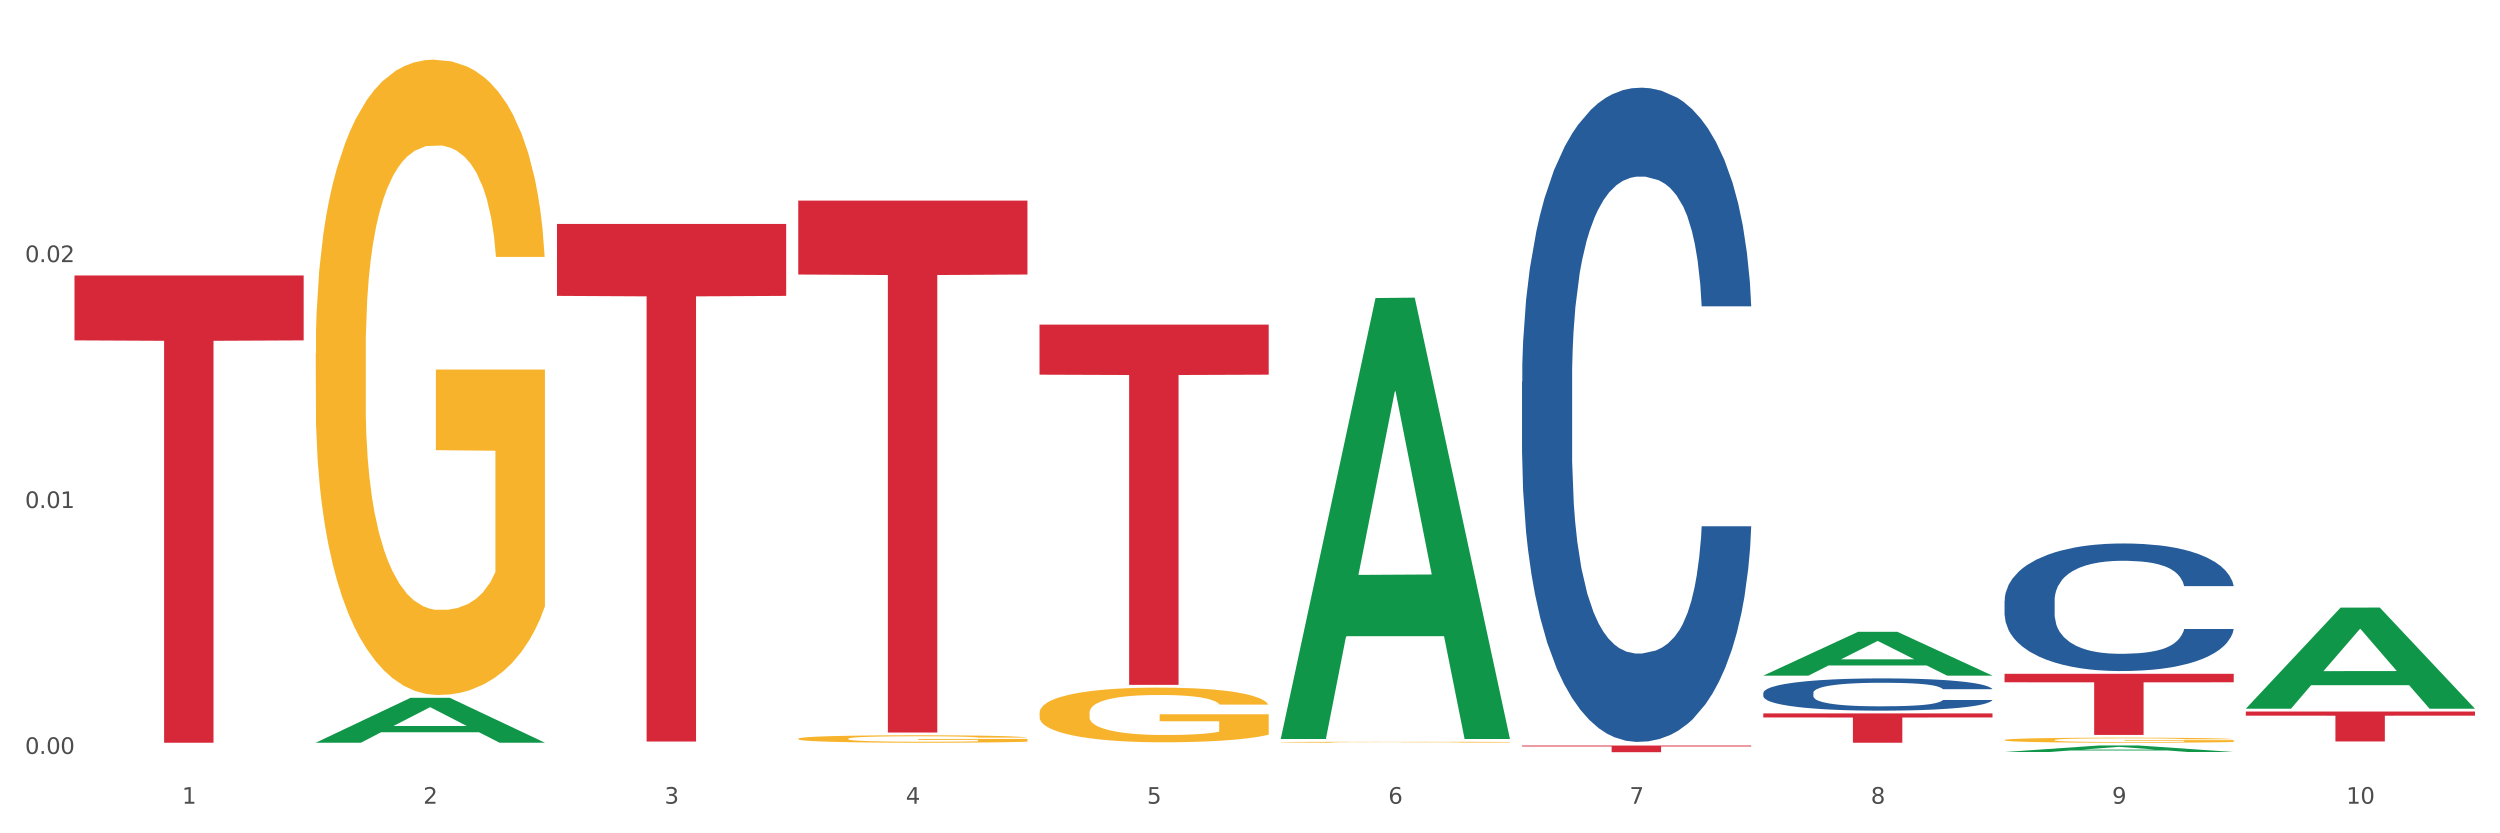 <?xml version="1.0" encoding="utf-8" standalone="no"?>
<!DOCTYPE svg PUBLIC "-//W3C//DTD SVG 1.1//EN"
  "http://www.w3.org/Graphics/SVG/1.1/DTD/svg11.dtd">
<svg xmlns:xlink="http://www.w3.org/1999/xlink" width="1080pt" height="360pt" viewBox="0 0 1080 360" xmlns="http://www.w3.org/2000/svg" version="1.1">
 <rect x="0" y="0" width="1080" height="360" fill="#333333" stroke="none"/>
 <defs>
  <style type="text/css">*{stroke-linejoin: round; stroke-linecap: butt}</style>
 </defs>
 <g id="figure_1">
  <g id="patch_1">
   <path d="M 0 360 
L 1080 360 
L 1080 0 
L 0 0 
z
" style="fill: #ffffff; stroke: #ffffff; stroke-linejoin: miter"/>
  </g>
  <g id="axes_1">
   <g id="matplotlib.axis_1">
    <g id="xtick_1">
     <g id="text_1">
      <!-- 1 -->
      <g style="fill: #4d4d4d" transform="translate(78.627 347.204) scale(0.096 -0.096)">
       <defs>
        <path id="DejaVuSans-31" d="M 794 531 
L 1825 531 
L 1825 4091 
L 703 3866 
L 703 4441 
L 1819 4666 
L 2450 4666 
L 2450 531 
L 3481 531 
L 3481 0 
L 794 0 
L 794 531 
z
" transform="scale(0.016)"/>
       </defs>
       <use xlink:href="#DejaVuSans-31"/>
      </g>
     </g>
    </g>
    <g id="xtick_2">
     <g id="text_2">
      <!-- 2 -->
      <g style="fill: #4d4d4d" transform="translate(182.851 347.204) scale(0.096 -0.096)">
       <defs>
        <path id="DejaVuSans-32" d="M 1228 531 
L 3431 531 
L 3431 0 
L 469 0 
L 469 531 
Q 828 903 1448 1529 
Q 2069 2156 2228 2338 
Q 2531 2678 2651 2914 
Q 2772 3150 2772 3378 
Q 2772 3750 2511 3984 
Q 2250 4219 1831 4219 
Q 1534 4219 1204 4116 
Q 875 4013 500 3803 
L 500 4441 
Q 881 4594 1212 4672 
Q 1544 4750 1819 4750 
Q 2544 4750 2975 4387 
Q 3406 4025 3406 3419 
Q 3406 3131 3298 2873 
Q 3191 2616 2906 2266 
Q 2828 2175 2409 1742 
Q 1991 1309 1228 531 
z
" transform="scale(0.016)"/>
       </defs>
       <use xlink:href="#DejaVuSans-32"/>
      </g>
     </g>
    </g>
    <g id="xtick_3">
     <g id="text_3">
      <!-- 3 -->
      <g style="fill: #4d4d4d" transform="translate(287.074 347.204) scale(0.096 -0.096)">
       <defs>
        <path id="DejaVuSans-33" d="M 2597 2516 
Q 3050 2419 3304 2112 
Q 3559 1806 3559 1356 
Q 3559 666 3084 287 
Q 2609 -91 1734 -91 
Q 1441 -91 1130 -33 
Q 819 25 488 141 
L 488 750 
Q 750 597 1062 519 
Q 1375 441 1716 441 
Q 2309 441 2620 675 
Q 2931 909 2931 1356 
Q 2931 1769 2642 2001 
Q 2353 2234 1838 2234 
L 1294 2234 
L 1294 2753 
L 1863 2753 
Q 2328 2753 2575 2939 
Q 2822 3125 2822 3475 
Q 2822 3834 2567 4026 
Q 2313 4219 1838 4219 
Q 1578 4219 1281 4162 
Q 984 4106 628 3988 
L 628 4550 
Q 988 4650 1302 4700 
Q 1616 4750 1894 4750 
Q 2613 4750 3031 4423 
Q 3450 4097 3450 3541 
Q 3450 3153 3228 2886 
Q 3006 2619 2597 2516 
z
" transform="scale(0.016)"/>
       </defs>
       <use xlink:href="#DejaVuSans-33"/>
      </g>
     </g>
    </g>
    <g id="xtick_4">
     <g id="text_4">
      <!-- 4 -->
      <g style="fill: #4d4d4d" transform="translate(391.298 347.204) scale(0.096 -0.096)">
       <defs>
        <path id="DejaVuSans-34" d="M 2419 4116 
L 825 1625 
L 2419 1625 
L 2419 4116 
z
M 2253 4666 
L 3047 4666 
L 3047 1625 
L 3713 1625 
L 3713 1100 
L 3047 1100 
L 3047 0 
L 2419 0 
L 2419 1100 
L 313 1100 
L 313 1709 
L 2253 4666 
z
" transform="scale(0.016)"/>
       </defs>
       <use xlink:href="#DejaVuSans-34"/>
      </g>
     </g>
    </g>
    <g id="xtick_5">
     <g id="text_5">
      <!-- 5 -->
      <g style="fill: #4d4d4d" transform="translate(495.522 347.204) scale(0.096 -0.096)">
       <defs>
        <path id="DejaVuSans-35" d="M 691 4666 
L 3169 4666 
L 3169 4134 
L 1269 4134 
L 1269 2991 
Q 1406 3038 1543 3061 
Q 1681 3084 1819 3084 
Q 2600 3084 3056 2656 
Q 3513 2228 3513 1497 
Q 3513 744 3044 326 
Q 2575 -91 1722 -91 
Q 1428 -91 1123 -41 
Q 819 9 494 109 
L 494 744 
Q 775 591 1075 516 
Q 1375 441 1709 441 
Q 2250 441 2565 725 
Q 2881 1009 2881 1497 
Q 2881 1984 2565 2268 
Q 2250 2553 1709 2553 
Q 1456 2553 1204 2497 
Q 953 2441 691 2322 
L 691 4666 
z
" transform="scale(0.016)"/>
       </defs>
       <use xlink:href="#DejaVuSans-35"/>
      </g>
     </g>
    </g>
    <g id="xtick_6">
     <g id="text_6">
      <!-- 6 -->
      <g style="fill: #4d4d4d" transform="translate(599.745 347.204) scale(0.096 -0.096)">
       <defs>
        <path id="DejaVuSans-36" d="M 2113 2584 
Q 1688 2584 1439 2293 
Q 1191 2003 1191 1497 
Q 1191 994 1439 701 
Q 1688 409 2113 409 
Q 2538 409 2786 701 
Q 3034 994 3034 1497 
Q 3034 2003 2786 2293 
Q 2538 2584 2113 2584 
z
M 3366 4563 
L 3366 3988 
Q 3128 4100 2886 4159 
Q 2644 4219 2406 4219 
Q 1781 4219 1451 3797 
Q 1122 3375 1075 2522 
Q 1259 2794 1537 2939 
Q 1816 3084 2150 3084 
Q 2853 3084 3261 2657 
Q 3669 2231 3669 1497 
Q 3669 778 3244 343 
Q 2819 -91 2113 -91 
Q 1303 -91 875 529 
Q 447 1150 447 2328 
Q 447 3434 972 4092 
Q 1497 4750 2381 4750 
Q 2619 4750 2861 4703 
Q 3103 4656 3366 4563 
z
" transform="scale(0.016)"/>
       </defs>
       <use xlink:href="#DejaVuSans-36"/>
      </g>
     </g>
    </g>
    <g id="xtick_7">
     <g id="text_7">
      <!-- 7 -->
      <g style="fill: #4d4d4d" transform="translate(703.969 347.204) scale(0.096 -0.096)">
       <defs>
        <path id="DejaVuSans-37" d="M 525 4666 
L 3525 4666 
L 3525 4397 
L 1831 0 
L 1172 0 
L 2766 4134 
L 525 4134 
L 525 4666 
z
" transform="scale(0.016)"/>
       </defs>
       <use xlink:href="#DejaVuSans-37"/>
      </g>
     </g>
    </g>
    <g id="xtick_8">
     <g id="text_8">
      <!-- 8 -->
      <g style="fill: #4d4d4d" transform="translate(808.193 347.204) scale(0.096 -0.096)">
       <defs>
        <path id="DejaVuSans-38" d="M 2034 2216 
Q 1584 2216 1326 1975 
Q 1069 1734 1069 1313 
Q 1069 891 1326 650 
Q 1584 409 2034 409 
Q 2484 409 2743 651 
Q 3003 894 3003 1313 
Q 3003 1734 2745 1975 
Q 2488 2216 2034 2216 
z
M 1403 2484 
Q 997 2584 770 2862 
Q 544 3141 544 3541 
Q 544 4100 942 4425 
Q 1341 4750 2034 4750 
Q 2731 4750 3128 4425 
Q 3525 4100 3525 3541 
Q 3525 3141 3298 2862 
Q 3072 2584 2669 2484 
Q 3125 2378 3379 2068 
Q 3634 1759 3634 1313 
Q 3634 634 3220 271 
Q 2806 -91 2034 -91 
Q 1263 -91 848 271 
Q 434 634 434 1313 
Q 434 1759 690 2068 
Q 947 2378 1403 2484 
z
M 1172 3481 
Q 1172 3119 1398 2916 
Q 1625 2713 2034 2713 
Q 2441 2713 2670 2916 
Q 2900 3119 2900 3481 
Q 2900 3844 2670 4047 
Q 2441 4250 2034 4250 
Q 1625 4250 1398 4047 
Q 1172 3844 1172 3481 
z
" transform="scale(0.016)"/>
       </defs>
       <use xlink:href="#DejaVuSans-38"/>
      </g>
     </g>
    </g>
    <g id="xtick_9">
     <g id="text_9">
      <!-- 9 -->
      <g style="fill: #4d4d4d" transform="translate(912.416 347.204) scale(0.096 -0.096)">
       <defs>
        <path id="DejaVuSans-39" d="M 703 97 
L 703 672 
Q 941 559 1184 500 
Q 1428 441 1663 441 
Q 2288 441 2617 861 
Q 2947 1281 2994 2138 
Q 2813 1869 2534 1725 
Q 2256 1581 1919 1581 
Q 1219 1581 811 2004 
Q 403 2428 403 3163 
Q 403 3881 828 4315 
Q 1253 4750 1959 4750 
Q 2769 4750 3195 4129 
Q 3622 3509 3622 2328 
Q 3622 1225 3098 567 
Q 2575 -91 1691 -91 
Q 1453 -91 1209 -44 
Q 966 3 703 97 
z
M 1959 2075 
Q 2384 2075 2632 2365 
Q 2881 2656 2881 3163 
Q 2881 3666 2632 3958 
Q 2384 4250 1959 4250 
Q 1534 4250 1286 3958 
Q 1038 3666 1038 3163 
Q 1038 2656 1286 2365 
Q 1534 2075 1959 2075 
z
" transform="scale(0.016)"/>
       </defs>
       <use xlink:href="#DejaVuSans-39"/>
      </g>
     </g>
    </g>
    <g id="xtick_10">
     <g id="text_10">
      <!-- 10 -->
      <g style="fill: #4d4d4d" transform="translate(1013.586 347.204) scale(0.096 -0.096)">
       <defs>
        <path id="DejaVuSans-30" d="M 2034 4250 
Q 1547 4250 1301 3770 
Q 1056 3291 1056 2328 
Q 1056 1369 1301 889 
Q 1547 409 2034 409 
Q 2525 409 2770 889 
Q 3016 1369 3016 2328 
Q 3016 3291 2770 3770 
Q 2525 4250 2034 4250 
z
M 2034 4750 
Q 2819 4750 3233 4129 
Q 3647 3509 3647 2328 
Q 3647 1150 3233 529 
Q 2819 -91 2034 -91 
Q 1250 -91 836 529 
Q 422 1150 422 2328 
Q 422 3509 836 4129 
Q 1250 4750 2034 4750 
z
" transform="scale(0.016)"/>
       </defs>
       <use xlink:href="#DejaVuSans-31"/>
       <use xlink:href="#DejaVuSans-30" transform="translate(63.623 0)"/>
      </g>
     </g>
    </g>
    <g id="xtick_11"/>
    <g id="xtick_12"/>
    <g id="xtick_13"/>
    <g id="xtick_14"/>
    <g id="xtick_15"/>
    <g id="xtick_16"/>
    <g id="xtick_17"/>
    <g id="xtick_18"/>
    <g id="xtick_19"/>
   </g>
   <g id="matplotlib.axis_2">
    <g id="ytick_1">
     <g id="text_11">
      <!-- 0.00 -->
      <g style="fill: #4d4d4d" transform="translate(10.8 325.691) scale(0.096 -0.096)">
       <defs>
        <path id="DejaVuSans-2e" d="M 684 794 
L 1344 794 
L 1344 0 
L 684 0 
L 684 794 
z
" transform="scale(0.016)"/>
       </defs>
       <use xlink:href="#DejaVuSans-30"/>
       <use xlink:href="#DejaVuSans-2e" transform="translate(63.623 0)"/>
       <use xlink:href="#DejaVuSans-30" transform="translate(95.41 0)"/>
       <use xlink:href="#DejaVuSans-30" transform="translate(159.033 0)"/>
      </g>
     </g>
    </g>
    <g id="ytick_2">
     <g id="text_12">
      <!-- 0.01 -->
      <g style="fill: #4d4d4d" transform="translate(10.8 219.462) scale(0.096 -0.096)">
       <use xlink:href="#DejaVuSans-30"/>
       <use xlink:href="#DejaVuSans-2e" transform="translate(63.623 0)"/>
       <use xlink:href="#DejaVuSans-30" transform="translate(95.41 0)"/>
       <use xlink:href="#DejaVuSans-31" transform="translate(159.033 0)"/>
      </g>
     </g>
    </g>
    <g id="ytick_3">
     <g id="text_13">
      <!-- 0.02 -->
      <g style="fill: #4d4d4d" transform="translate(10.8 113.233) scale(0.096 -0.096)">
       <use xlink:href="#DejaVuSans-30"/>
       <use xlink:href="#DejaVuSans-2e" transform="translate(63.623 0)"/>
       <use xlink:href="#DejaVuSans-30" transform="translate(95.41 0)"/>
       <use xlink:href="#DejaVuSans-32" transform="translate(159.033 0)"/>
      </g>
     </g>
    </g>
    <g id="ytick_4"/>
    <g id="ytick_5"/>
    <g id="ytick_6"/>
   </g>
   <g id="PolyCollection_1">
    <path d="M 136.399 320.822 
L 136.501 320.804 
L 177.331 301.46 
L 194.275 301.442 
L 235.411 320.859 
L 215.813 320.859 
L 206.932 316.337 
L 164.775 316.337 
L 164.469 316.41 
L 155.895 320.859 
L 136.399 320.859 
L 136.399 320.822 
L 170.083 313.639 
L 201.624 313.621 
L 186.007 305.58 
L 185.803 305.544 
L 185.599 305.599 
L 169.981 313.621 
L 170.083 313.639 
L 136.399 320.822 
z
" clip-path="url(#p3b3c81910a)" style="fill: #109648"/>
    <path d="M 449.069 307.968 
L 449.186 307.947 
L 449.186 307.17 
L 449.42 306.501 
L 450.589 304.883 
L 452.343 303.546 
L 453.628 302.834 
L 454.914 302.251 
L 456.434 301.669 
L 458.304 301.065 
L 461.694 300.18 
L 463.799 299.727 
L 466.37 299.252 
L 471.046 298.562 
L 474.436 298.174 
L 477.943 297.85 
L 483.671 297.462 
L 487.412 297.289 
L 491.386 297.16 
L 496.179 297.073 
L 499.803 297.052 
L 507.752 297.116 
L 514.532 297.311 
L 517.805 297.462 
L 522.014 297.72 
L 524.235 297.893 
L 527.859 298.238 
L 531.599 298.691 
L 534.171 299.08 
L 538.029 299.813 
L 540.951 300.547 
L 543.64 301.453 
L 545.043 302.079 
L 546.095 302.661 
L 547.03 303.33 
L 547.965 304.387 
L 526.923 304.387 
L 526.105 303.632 
L 524.819 302.92 
L 522.949 302.23 
L 521.312 301.798 
L 518.507 301.259 
L 515.935 300.914 
L 513.246 300.655 
L 509.973 300.439 
L 507.401 300.331 
L 503.778 300.245 
L 496.647 300.266 
L 491.854 300.439 
L 488.581 300.655 
L 486.477 300.849 
L 484.606 301.065 
L 482.502 301.367 
L 480.047 301.82 
L 478.294 302.23 
L 476.54 302.747 
L 475.138 303.265 
L 473.852 303.869 
L 472.8 304.517 
L 471.981 305.185 
L 471.28 306.005 
L 470.696 307.364 
L 470.696 310.32 
L 470.929 310.989 
L 471.514 311.873 
L 472.215 312.542 
L 473.384 313.341 
L 474.436 313.88 
L 476.424 314.657 
L 478.645 315.304 
L 480.398 315.714 
L 482.152 316.059 
L 485.191 316.534 
L 488.581 316.922 
L 491.503 317.159 
L 495.478 317.375 
L 498.167 317.461 
L 500.505 317.504 
L 506.232 317.504 
L 510.324 317.44 
L 514.883 317.289 
L 518.39 317.095 
L 521.312 316.857 
L 524.585 316.469 
L 526.69 316.102 
L 526.69 311.593 
L 500.972 311.571 
L 500.972 308.573 
L 548.082 308.573 
L 548.082 317.375 
L 546.095 317.828 
L 543.874 318.238 
L 541.536 318.605 
L 538.029 319.058 
L 533.82 319.489 
L 530.08 319.791 
L 526.105 320.05 
L 521.429 320.288 
L 515.351 320.503 
L 511.61 320.59 
L 506.934 320.654 
L 501.44 320.676 
L 496.647 320.633 
L 491.971 320.525 
L 487.061 320.331 
L 482.268 320.05 
L 478.645 319.77 
L 475.021 319.425 
L 471.163 318.972 
L 468.124 318.54 
L 465.786 318.152 
L 463.214 317.656 
L 460.409 317.008 
L 458.304 316.426 
L 456.434 315.822 
L 454.447 315.045 
L 453.044 314.376 
L 451.641 313.535 
L 450.823 312.909 
L 449.888 311.938 
L 449.186 310.579 
L 449.069 307.968 
z
" clip-path="url(#p3b3c81910a)" style="fill: #f7b32b"/>
    <path d="M 553.293 320.633 
L 553.41 320.633 
L 553.41 320.619 
L 553.644 320.607 
L 554.813 320.578 
L 556.566 320.555 
L 557.852 320.542 
L 559.138 320.532 
L 560.658 320.521 
L 562.528 320.511 
L 565.918 320.495 
L 568.022 320.487 
L 570.594 320.478 
L 575.27 320.466 
L 578.66 320.459 
L 582.167 320.454 
L 587.895 320.447 
L 591.636 320.444 
L 595.61 320.441 
L 600.403 320.44 
L 604.027 320.439 
L 611.976 320.441 
L 618.756 320.444 
L 622.029 320.447 
L 626.237 320.451 
L 628.458 320.454 
L 632.082 320.46 
L 635.823 320.468 
L 638.395 320.475 
L 642.252 320.488 
L 645.175 320.501 
L 647.863 320.518 
L 649.266 320.529 
L 650.318 320.539 
L 651.253 320.551 
L 652.189 320.57 
L 631.147 320.57 
L 630.329 320.556 
L 629.043 320.544 
L 627.173 320.531 
L 625.536 320.524 
L 622.73 320.514 
L 620.159 320.508 
L 617.47 320.503 
L 614.197 320.5 
L 611.625 320.498 
L 608.001 320.496 
L 600.87 320.496 
L 596.078 320.5 
L 592.805 320.503 
L 590.7 320.507 
L 588.83 320.511 
L 586.726 320.516 
L 584.271 320.524 
L 582.518 320.531 
L 580.764 320.541 
L 579.361 320.55 
L 578.075 320.56 
L 577.023 320.572 
L 576.205 320.584 
L 575.504 320.598 
L 574.919 320.622 
L 574.919 320.675 
L 575.153 320.687 
L 575.737 320.703 
L 576.439 320.714 
L 577.608 320.729 
L 578.66 320.738 
L 580.647 320.752 
L 582.868 320.763 
L 584.622 320.771 
L 586.375 320.777 
L 589.415 320.785 
L 592.805 320.792 
L 595.727 320.796 
L 599.702 320.8 
L 602.39 320.802 
L 604.728 320.803 
L 610.456 320.803 
L 614.548 320.801 
L 619.107 320.799 
L 622.613 320.795 
L 625.536 320.791 
L 628.809 320.784 
L 630.913 320.778 
L 630.913 320.698 
L 605.196 320.697 
L 605.196 320.644 
L 652.306 320.644 
L 652.306 320.8 
L 650.318 320.808 
L 648.097 320.816 
L 645.759 320.822 
L 642.252 320.83 
L 638.044 320.838 
L 634.303 320.843 
L 630.329 320.848 
L 625.653 320.852 
L 619.574 320.856 
L 615.833 320.857 
L 611.158 320.858 
L 605.663 320.859 
L 600.87 320.858 
L 596.195 320.856 
L 591.285 320.853 
L 586.492 320.848 
L 582.868 320.843 
L 579.244 320.837 
L 575.387 320.829 
L 572.347 320.821 
L 570.009 320.814 
L 567.438 320.805 
L 564.632 320.794 
L 562.528 320.783 
L 560.658 320.773 
L 558.67 320.759 
L 557.268 320.747 
L 555.865 320.732 
L 555.047 320.721 
L 554.111 320.704 
L 553.41 320.68 
L 553.293 320.633 
z
" clip-path="url(#p3b3c81910a)" style="fill: #f7b32b"/>
    <path d="M 865.964 319.685 
L 866.081 319.683 
L 866.081 319.611 
L 866.315 319.549 
L 867.484 319.4 
L 869.237 319.276 
L 870.523 319.21 
L 871.809 319.156 
L 873.329 319.103 
L 875.199 319.047 
L 878.589 318.965 
L 880.693 318.923 
L 883.265 318.879 
L 887.941 318.816 
L 891.331 318.78 
L 894.838 318.75 
L 900.566 318.714 
L 904.306 318.698 
L 908.281 318.686 
L 913.074 318.678 
L 916.698 318.676 
L 924.647 318.682 
L 931.427 318.7 
L 934.7 318.714 
L 938.908 318.738 
L 941.129 318.754 
L 944.753 318.786 
L 948.494 318.827 
L 951.066 318.863 
L 954.923 318.931 
L 957.846 318.999 
L 960.534 319.083 
L 961.937 319.14 
L 962.989 319.194 
L 963.924 319.256 
L 964.859 319.354 
L 943.818 319.354 
L 943 319.284 
L 941.714 319.218 
L 939.843 319.154 
L 938.207 319.115 
L 935.401 319.065 
L 932.829 319.033 
L 930.141 319.009 
L 926.868 318.989 
L 924.296 318.979 
L 920.672 318.971 
L 913.541 318.973 
L 908.749 318.989 
L 905.475 319.009 
L 903.371 319.027 
L 901.501 319.047 
L 899.397 319.075 
L 896.942 319.117 
L 895.188 319.154 
L 893.435 319.202 
L 892.032 319.25 
L 890.746 319.306 
L 889.694 319.366 
L 888.876 319.428 
L 888.175 319.503 
L 887.59 319.629 
L 887.59 319.902 
L 887.824 319.964 
L 888.408 320.046 
L 889.11 320.107 
L 890.279 320.181 
L 891.331 320.231 
L 893.318 320.303 
L 895.539 320.362 
L 897.293 320.4 
L 899.046 320.432 
L 902.085 320.476 
L 905.475 320.512 
L 908.398 320.534 
L 912.372 320.554 
L 915.061 320.562 
L 917.399 320.566 
L 923.127 320.566 
L 927.218 320.56 
L 931.777 320.546 
L 935.284 320.528 
L 938.207 320.506 
L 941.48 320.47 
L 943.584 320.436 
L 943.584 320.02 
L 917.867 320.018 
L 917.867 319.74 
L 964.976 319.74 
L 964.976 320.554 
L 962.989 320.596 
L 960.768 320.634 
L 958.43 320.667 
L 954.923 320.709 
L 950.715 320.749 
L 946.974 320.777 
L 943 320.801 
L 938.324 320.823 
L 932.245 320.843 
L 928.504 320.851 
L 923.828 320.857 
L 918.334 320.859 
L 913.541 320.855 
L 908.865 320.845 
L 903.956 320.827 
L 899.163 320.801 
L 895.539 320.775 
L 891.915 320.743 
L 888.058 320.701 
L 885.018 320.661 
L 882.68 320.626 
L 880.109 320.58 
L 877.303 320.52 
L 875.199 320.466 
L 873.329 320.41 
L 871.341 320.339 
L 869.938 320.277 
L 868.536 320.199 
L 867.717 320.141 
L 866.782 320.051 
L 866.081 319.926 
L 865.964 319.685 
z
" clip-path="url(#p3b3c81910a)" style="fill: #f7b32b"/>
    <path d="M 32.175 118.99 
L 131.187 118.99 
L 131.187 147.043 
L 92.239 147.232 
L 92.239 320.859 
L 70.888 320.859 
L 70.888 147.232 
L 32.175 147.043 
L 32.175 119.179 
L 32.175 118.99 
z
" clip-path="url(#p3b3c81910a)" style="fill: #d62839"/>
    <path d="M 240.622 96.747 
L 339.635 96.747 
L 339.635 127.818 
L 300.687 128.028 
L 300.687 320.336 
L 279.336 320.336 
L 279.336 128.028 
L 240.622 127.818 
L 240.622 96.957 
L 240.622 96.747 
z
" clip-path="url(#p3b3c81910a)" style="fill: #d62839"/>
    <path d="M 344.846 86.661 
L 443.858 86.661 
L 443.858 118.595 
L 404.91 118.811 
L 404.91 316.457 
L 383.559 316.457 
L 383.559 118.811 
L 344.846 118.595 
L 344.846 86.877 
L 344.846 86.661 
z
" clip-path="url(#p3b3c81910a)" style="fill: #d62839"/>
    <path d="M 449.069 140.229 
L 548.082 140.229 
L 548.082 161.858 
L 509.134 162.004 
L 509.134 295.867 
L 487.783 295.867 
L 487.783 162.004 
L 449.069 161.858 
L 449.069 140.375 
L 449.069 140.229 
z
" clip-path="url(#p3b3c81910a)" style="fill: #d62839"/>
    <path d="M 657.517 322.068 
L 756.529 322.068 
L 756.529 322.468 
L 717.581 322.471 
L 717.581 324.95 
L 696.23 324.95 
L 696.23 322.471 
L 657.517 322.468 
L 657.517 322.07 
L 657.517 322.068 
z
" clip-path="url(#p3b3c81910a)" style="fill: #d62839"/>
    <path d="M 761.74 308.192 
L 860.753 308.192 
L 860.753 309.952 
L 821.805 309.964 
L 821.805 320.859 
L 800.454 320.859 
L 800.454 309.964 
L 761.74 309.952 
L 761.74 308.204 
L 761.74 308.192 
z
" clip-path="url(#p3b3c81910a)" style="fill: #d62839"/>
    <path d="M 865.964 291.077 
L 964.976 291.077 
L 964.976 294.747 
L 926.028 294.772 
L 926.028 317.491 
L 904.677 317.491 
L 904.677 294.772 
L 865.964 294.747 
L 865.964 291.102 
L 865.964 291.077 
z
" clip-path="url(#p3b3c81910a)" style="fill: #d62839"/>
    <path d="M 970.188 307.371 
L 1069.2 307.371 
L 1069.2 309.17 
L 1030.252 309.183 
L 1030.252 320.321 
L 1008.901 320.321 
L 1008.901 309.183 
L 970.188 309.17 
L 970.188 307.383 
L 970.188 307.371 
z
" clip-path="url(#p3b3c81910a)" style="fill: #d62839"/>
    <path d="M 865.964 259.542 
L 866.081 259.492 
L 866.081 258.082 
L 866.432 256.17 
L 867.719 252.646 
L 869.358 249.979 
L 872.167 246.858 
L 873.688 245.55 
L 875.678 244.09 
L 879.774 241.725 
L 884.456 239.711 
L 887.733 238.604 
L 890.19 237.899 
L 895.691 236.641 
L 898.851 236.087 
L 902.128 235.634 
L 904.937 235.333 
L 909.618 234.98 
L 913.364 234.829 
L 917.694 234.779 
L 921.322 234.829 
L 926.12 235.031 
L 933.143 235.634 
L 935.834 235.987 
L 939.463 236.591 
L 943.208 237.396 
L 946.251 238.201 
L 949.762 239.359 
L 953.39 240.869 
L 956.901 242.782 
L 959.359 244.543 
L 961.348 246.405 
L 963.104 248.67 
L 964.391 251.137 
L 964.976 253.2 
L 943.559 253.2 
L 942.974 251.338 
L 941.803 249.325 
L 940.633 247.966 
L 939.346 246.858 
L 937.356 245.6 
L 935.6 244.795 
L 932.674 243.838 
L 929.983 243.235 
L 927.759 242.882 
L 925.067 242.58 
L 919.332 242.278 
L 915.236 242.278 
L 912.661 242.379 
L 909.501 242.631 
L 906.81 242.983 
L 903.65 243.587 
L 901.192 244.241 
L 898.734 245.097 
L 897.33 245.701 
L 895.223 246.808 
L 893.819 247.714 
L 891.946 249.274 
L 890.893 250.382 
L 889.02 253.25 
L 888.201 255.364 
L 887.85 256.824 
L 887.616 258.435 
L 887.616 266.286 
L 888.318 269.809 
L 888.903 271.319 
L 889.839 273.031 
L 891.595 275.245 
L 894.17 277.409 
L 896.861 278.97 
L 899.085 279.926 
L 901.192 280.631 
L 903.298 281.184 
L 905.873 281.688 
L 907.98 281.99 
L 911.14 282.292 
L 914.885 282.443 
L 917.811 282.443 
L 923.78 282.191 
L 926.472 281.939 
L 929.046 281.587 
L 931.855 281.033 
L 934.079 280.429 
L 935.366 279.976 
L 937.473 279.02 
L 939.111 278.013 
L 940.516 276.856 
L 941.452 275.849 
L 942.505 274.339 
L 943.325 272.628 
L 943.559 271.722 
L 964.976 271.722 
L 964.508 273.534 
L 963.689 275.296 
L 962.05 277.661 
L 960.763 279.02 
L 958.773 280.681 
L 956.667 282.09 
L 953.741 283.651 
L 951.049 284.808 
L 948.24 285.815 
L 945.197 286.721 
L 939.697 287.979 
L 937.707 288.331 
L 933.494 288.935 
L 930.217 289.288 
L 925.418 289.64 
L 920.503 289.841 
L 915.353 289.892 
L 910.789 289.791 
L 905.756 289.489 
L 902.596 289.187 
L 899.085 288.734 
L 894.989 288.029 
L 891.127 287.174 
L 887.499 286.167 
L 884.105 285.01 
L 880.945 283.701 
L 876.848 281.537 
L 873.805 279.423 
L 871.582 277.46 
L 870.06 275.799 
L 868.539 273.685 
L 867.719 272.225 
L 866.432 268.702 
L 865.964 265.431 
L 865.964 259.542 
z
" clip-path="url(#p3b3c81910a)" style="fill: #255c99"/>
    <path d="M 761.74 299.331 
L 761.857 299.318 
L 761.857 298.962 
L 762.208 298.478 
L 763.496 297.587 
L 765.134 296.912 
L 767.943 296.123 
L 769.465 295.792 
L 771.454 295.423 
L 775.551 294.824 
L 780.232 294.315 
L 783.509 294.035 
L 785.967 293.857 
L 791.467 293.539 
L 794.627 293.399 
L 797.904 293.284 
L 800.713 293.208 
L 805.395 293.119 
L 809.14 293.08 
L 813.47 293.068 
L 817.098 293.08 
L 821.897 293.131 
L 828.919 293.284 
L 831.611 293.373 
L 835.239 293.526 
L 838.984 293.73 
L 842.027 293.933 
L 845.538 294.226 
L 849.166 294.608 
L 852.677 295.092 
L 855.135 295.537 
L 857.125 296.008 
L 858.88 296.581 
L 860.168 297.205 
L 860.753 297.727 
L 839.335 297.727 
L 838.75 297.256 
L 837.58 296.747 
L 836.409 296.403 
L 835.122 296.123 
L 833.132 295.805 
L 831.377 295.601 
L 828.451 295.359 
L 825.759 295.206 
L 823.535 295.117 
L 820.843 295.041 
L 815.109 294.964 
L 811.012 294.964 
L 808.438 294.99 
L 805.278 295.054 
L 802.586 295.143 
L 799.426 295.295 
L 796.968 295.461 
L 794.51 295.677 
L 793.106 295.83 
L 790.999 296.11 
L 789.595 296.339 
L 787.722 296.734 
L 786.669 297.014 
L 784.796 297.74 
L 783.977 298.274 
L 783.626 298.643 
L 783.392 299.051 
L 783.392 301.037 
L 784.094 301.928 
L 784.679 302.31 
L 785.616 302.742 
L 787.371 303.302 
L 789.946 303.85 
L 792.638 304.244 
L 794.862 304.486 
L 796.968 304.665 
L 799.075 304.805 
L 801.65 304.932 
L 803.756 305.008 
L 806.916 305.085 
L 810.661 305.123 
L 813.587 305.123 
L 819.556 305.059 
L 822.248 304.996 
L 824.823 304.906 
L 827.632 304.766 
L 829.855 304.614 
L 831.143 304.499 
L 833.249 304.257 
L 834.888 304.003 
L 836.292 303.71 
L 837.229 303.455 
L 838.282 303.073 
L 839.101 302.64 
L 839.335 302.411 
L 860.753 302.411 
L 860.285 302.87 
L 859.465 303.315 
L 857.827 303.913 
L 856.539 304.257 
L 854.55 304.677 
L 852.443 305.034 
L 849.517 305.428 
L 846.825 305.721 
L 844.017 305.976 
L 840.974 306.205 
L 835.473 306.523 
L 833.483 306.612 
L 829.27 306.765 
L 825.993 306.854 
L 821.195 306.943 
L 816.279 306.994 
L 811.13 307.007 
L 806.565 306.981 
L 801.533 306.905 
L 798.373 306.829 
L 794.862 306.714 
L 790.765 306.536 
L 786.903 306.319 
L 783.275 306.065 
L 779.881 305.772 
L 776.721 305.441 
L 772.625 304.894 
L 769.582 304.359 
L 767.358 303.863 
L 765.837 303.442 
L 764.315 302.908 
L 763.496 302.539 
L 762.208 301.648 
L 761.74 300.82 
L 761.74 299.331 
z
" clip-path="url(#p3b3c81910a)" style="fill: #255c99"/>
    <path d="M 344.846 319.128 
L 344.963 319.126 
L 344.963 319.02 
L 345.197 318.929 
L 346.366 318.708 
L 348.119 318.526 
L 349.405 318.429 
L 350.691 318.35 
L 352.21 318.271 
L 354.081 318.188 
L 357.471 318.068 
L 359.575 318.006 
L 362.147 317.942 
L 366.823 317.848 
L 370.213 317.795 
L 373.72 317.751 
L 379.448 317.698 
L 383.188 317.674 
L 387.163 317.657 
L 391.956 317.645 
L 395.579 317.642 
L 403.529 317.651 
L 410.309 317.677 
L 413.582 317.698 
L 417.79 317.733 
L 420.011 317.756 
L 423.635 317.803 
L 427.376 317.865 
L 429.947 317.918 
L 433.805 318.018 
L 436.728 318.118 
L 439.416 318.241 
L 440.819 318.326 
L 441.871 318.406 
L 442.806 318.497 
L 443.741 318.641 
L 422.7 318.641 
L 421.882 318.538 
L 420.596 318.441 
L 418.725 318.347 
L 417.089 318.288 
L 414.283 318.215 
L 411.711 318.168 
L 409.023 318.133 
L 405.75 318.103 
L 403.178 318.088 
L 399.554 318.077 
L 392.423 318.08 
L 387.63 318.103 
L 384.357 318.133 
L 382.253 318.159 
L 380.383 318.188 
L 378.279 318.229 
L 375.824 318.291 
L 374.07 318.347 
L 372.317 318.417 
L 370.914 318.488 
L 369.628 318.57 
L 368.576 318.658 
L 367.758 318.749 
L 367.056 318.861 
L 366.472 319.046 
L 366.472 319.449 
L 366.706 319.54 
L 367.29 319.66 
L 367.992 319.751 
L 369.161 319.86 
L 370.213 319.933 
L 372.2 320.039 
L 374.421 320.127 
L 376.174 320.183 
L 377.928 320.23 
L 380.967 320.295 
L 384.357 320.348 
L 387.28 320.38 
L 391.254 320.409 
L 393.943 320.421 
L 396.281 320.427 
L 402.009 320.427 
L 406.1 320.418 
L 410.659 320.398 
L 414.166 320.371 
L 417.089 320.339 
L 420.362 320.286 
L 422.466 320.236 
L 422.466 319.622 
L 396.748 319.619 
L 396.748 319.211 
L 443.858 319.211 
L 443.858 320.409 
L 441.871 320.471 
L 439.65 320.527 
L 437.312 320.577 
L 433.805 320.639 
L 429.597 320.697 
L 425.856 320.738 
L 421.882 320.774 
L 417.206 320.806 
L 411.127 320.835 
L 407.386 320.847 
L 402.71 320.856 
L 397.216 320.859 
L 392.423 320.853 
L 387.747 320.838 
L 382.838 320.812 
L 378.045 320.774 
L 374.421 320.735 
L 370.797 320.688 
L 366.94 320.627 
L 363.9 320.568 
L 361.562 320.515 
L 358.99 320.448 
L 356.185 320.359 
L 354.081 320.28 
L 352.21 320.198 
L 350.223 320.092 
L 348.82 320.001 
L 347.418 319.886 
L 346.599 319.801 
L 345.664 319.669 
L 344.963 319.484 
L 344.846 319.128 
z
" clip-path="url(#p3b3c81910a)" style="fill: #f7b32b"/>
    <path d="M 657.517 164.869 
L 657.634 164.611 
L 657.634 157.383 
L 657.985 147.575 
L 659.272 129.506 
L 660.911 115.826 
L 663.72 99.822 
L 665.241 93.111 
L 667.231 85.625 
L 671.327 73.494 
L 676.008 63.169 
L 679.285 57.49 
L 681.743 53.876 
L 687.244 47.423 
L 690.404 44.584 
L 693.681 42.261 
L 696.49 40.712 
L 701.171 38.905 
L 704.916 38.131 
L 709.247 37.873 
L 712.875 38.131 
L 717.673 39.163 
L 724.695 42.261 
L 727.387 44.068 
L 731.015 47.165 
L 734.76 51.295 
L 737.803 55.425 
L 741.314 61.362 
L 744.943 69.106 
L 748.454 78.914 
L 750.911 87.948 
L 752.901 97.499 
L 754.657 109.114 
L 755.944 121.762 
L 756.529 132.345 
L 735.112 132.345 
L 734.526 122.795 
L 733.356 112.47 
L 732.186 105.501 
L 730.898 99.822 
L 728.909 93.369 
L 727.153 89.239 
L 724.227 84.335 
L 721.535 81.237 
L 719.312 79.43 
L 716.62 77.882 
L 710.885 76.333 
L 706.789 76.333 
L 704.214 76.849 
L 701.054 78.14 
L 698.362 79.947 
L 695.202 83.044 
L 692.745 86.4 
L 690.287 90.788 
L 688.882 93.885 
L 686.776 99.564 
L 685.371 104.21 
L 683.499 112.212 
L 682.445 117.891 
L 680.573 132.604 
L 679.754 143.445 
L 679.402 150.93 
L 679.168 159.19 
L 679.168 199.457 
L 679.871 217.526 
L 680.456 225.27 
L 681.392 234.046 
L 683.148 245.403 
L 685.722 256.502 
L 688.414 264.504 
L 690.638 269.408 
L 692.745 273.022 
L 694.851 275.861 
L 697.426 278.443 
L 699.533 279.991 
L 702.693 281.54 
L 706.438 282.315 
L 709.364 282.315 
L 715.332 281.024 
L 718.024 279.733 
L 720.599 277.926 
L 723.408 275.087 
L 725.632 271.99 
L 726.919 269.667 
L 729.026 264.762 
L 730.664 259.6 
L 732.069 253.663 
L 733.005 248.501 
L 734.058 240.757 
L 734.877 231.981 
L 735.112 227.335 
L 756.529 227.335 
L 756.061 236.627 
L 755.242 245.661 
L 753.603 257.793 
L 752.316 264.762 
L 750.326 273.28 
L 748.22 280.508 
L 745.294 288.509 
L 742.602 294.446 
L 739.793 299.609 
L 736.75 304.255 
L 731.249 310.708 
L 729.26 312.515 
L 725.046 315.612 
L 721.769 317.419 
L 716.971 319.226 
L 712.055 320.259 
L 706.906 320.517 
L 702.341 320 
L 697.309 318.452 
L 694.149 316.903 
L 690.638 314.58 
L 686.542 310.966 
L 682.679 306.578 
L 679.051 301.416 
L 675.657 295.479 
L 672.497 288.768 
L 668.401 277.668 
L 665.358 266.827 
L 663.134 256.76 
L 661.613 248.242 
L 660.091 237.401 
L 659.272 229.916 
L 657.985 211.847 
L 657.517 195.069 
L 657.517 164.869 
z
" clip-path="url(#p3b3c81910a)" style="fill: #255c99"/>
    <path d="M 136.399 152.605 
L 136.516 152.354 
L 136.516 143.329 
L 136.749 135.558 
L 137.918 116.757 
L 139.672 101.215 
L 140.958 92.942 
L 142.244 86.174 
L 143.763 79.405 
L 145.634 72.386 
L 149.024 62.108 
L 151.128 56.844 
L 153.699 51.329 
L 158.375 43.307 
L 161.765 38.795 
L 165.272 35.035 
L 171 30.522 
L 174.741 28.517 
L 178.716 27.013 
L 183.508 26.01 
L 187.132 25.759 
L 195.081 26.512 
L 201.861 28.768 
L 205.135 30.522 
L 209.343 33.531 
L 211.564 35.536 
L 215.188 39.547 
L 218.928 44.811 
L 221.5 49.324 
L 225.358 57.847 
L 228.28 66.37 
L 230.969 76.899 
L 232.372 84.168 
L 233.424 90.937 
L 234.359 98.708 
L 235.294 110.991 
L 214.253 110.991 
L 213.434 102.218 
L 212.148 93.945 
L 210.278 85.923 
L 208.641 80.91 
L 205.836 74.643 
L 203.264 70.632 
L 200.576 67.623 
L 197.302 65.117 
L 194.731 63.863 
L 191.107 62.86 
L 183.976 63.111 
L 179.183 65.117 
L 175.91 67.623 
L 173.806 69.88 
L 171.936 72.386 
L 169.831 75.896 
L 167.377 81.16 
L 165.623 85.923 
L 163.87 91.94 
L 162.467 97.956 
L 161.181 104.975 
L 160.129 112.496 
L 159.311 120.267 
L 158.609 129.793 
L 158.025 145.586 
L 158.025 179.929 
L 158.259 187.7 
L 158.843 197.978 
L 159.544 205.749 
L 160.713 215.025 
L 161.765 221.292 
L 163.753 230.316 
L 165.974 237.837 
L 167.727 242.6 
L 169.481 246.61 
L 172.52 252.125 
L 175.91 256.638 
L 178.833 259.395 
L 182.807 261.902 
L 185.496 262.905 
L 187.834 263.406 
L 193.562 263.406 
L 197.653 262.654 
L 202.212 260.899 
L 205.719 258.643 
L 208.641 255.886 
L 211.915 251.373 
L 214.019 247.112 
L 214.019 194.719 
L 188.301 194.469 
L 188.301 159.624 
L 235.411 159.624 
L 235.411 261.902 
L 233.424 267.166 
L 231.203 271.929 
L 228.865 276.191 
L 225.358 281.455 
L 221.15 286.469 
L 217.409 289.978 
L 213.434 292.987 
L 208.758 295.744 
L 202.68 298.251 
L 198.939 299.254 
L 194.263 300.006 
L 188.769 300.256 
L 183.976 299.755 
L 179.3 298.502 
L 174.39 296.246 
L 169.598 292.987 
L 165.974 289.728 
L 162.35 285.717 
L 158.492 280.453 
L 155.453 275.439 
L 153.115 270.927 
L 150.543 265.161 
L 147.738 257.64 
L 145.634 250.872 
L 143.763 243.853 
L 141.776 234.828 
L 140.373 227.057 
L 138.97 217.281 
L 138.152 210.011 
L 137.217 198.73 
L 136.516 182.937 
L 136.399 152.605 
z
" clip-path="url(#p3b3c81910a)" style="fill: #f7b32b"/>
    <path d="M 553.293 318.896 
L 553.395 318.717 
L 594.225 128.755 
L 611.169 128.576 
L 652.306 319.254 
L 632.707 319.254 
L 623.827 274.852 
L 581.67 274.852 
L 581.364 275.568 
L 572.789 319.254 
L 553.293 319.254 
L 553.293 318.896 
L 586.978 248.354 
L 618.519 248.175 
L 602.901 169.218 
L 602.697 168.86 
L 602.493 169.397 
L 586.876 248.175 
L 586.978 248.354 
L 553.293 318.896 
z
" clip-path="url(#p3b3c81910a)" style="fill: #109648"/>
    <path d="M 761.74 291.847 
L 761.842 291.829 
L 802.672 272.946 
L 819.617 272.928 
L 860.753 291.883 
L 841.154 291.883 
L 832.274 287.469 
L 790.117 287.469 
L 789.811 287.54 
L 781.237 291.883 
L 761.74 291.883 
L 761.74 291.847 
L 795.425 284.835 
L 826.966 284.817 
L 811.349 276.968 
L 811.144 276.933 
L 810.94 276.986 
L 795.323 284.817 
L 795.425 284.835 
L 761.74 291.847 
z
" clip-path="url(#p3b3c81910a)" style="fill: #109648"/>
    <path d="M 865.964 324.866 
L 866.066 324.863 
L 906.896 322.047 
L 923.84 322.044 
L 964.976 324.871 
L 945.378 324.871 
L 936.498 324.213 
L 894.341 324.213 
L 894.034 324.223 
L 885.46 324.871 
L 865.964 324.871 
L 865.964 324.866 
L 899.649 323.82 
L 931.19 323.817 
L 915.572 322.647 
L 915.368 322.641 
L 915.164 322.649 
L 899.547 323.817 
L 899.649 323.82 
L 865.964 324.866 
z
" clip-path="url(#p3b3c81910a)" style="fill: #109648"/>
    <path d="M 970.188 306.103 
L 970.29 306.062 
L 1011.12 262.498 
L 1028.064 262.457 
L 1069.2 306.186 
L 1049.602 306.186 
L 1040.721 296.003 
L 998.564 296.003 
L 998.258 296.167 
L 989.684 306.186 
L 970.188 306.186 
L 970.188 306.103 
L 1003.872 289.926 
L 1035.413 289.885 
L 1019.796 271.777 
L 1019.592 271.695 
L 1019.388 271.819 
L 1003.77 289.885 
L 1003.872 289.926 
L 970.188 306.103 
z
" clip-path="url(#p3b3c81910a)" style="fill: #109648"/>
   </g>
  </g>
 </g>
 <defs>
  <clipPath id="p3b3c81910a">
   <rect x="32.175" y="10.8" width="1037.025" height="329.109"/>
  </clipPath>
 </defs>
</svg>
